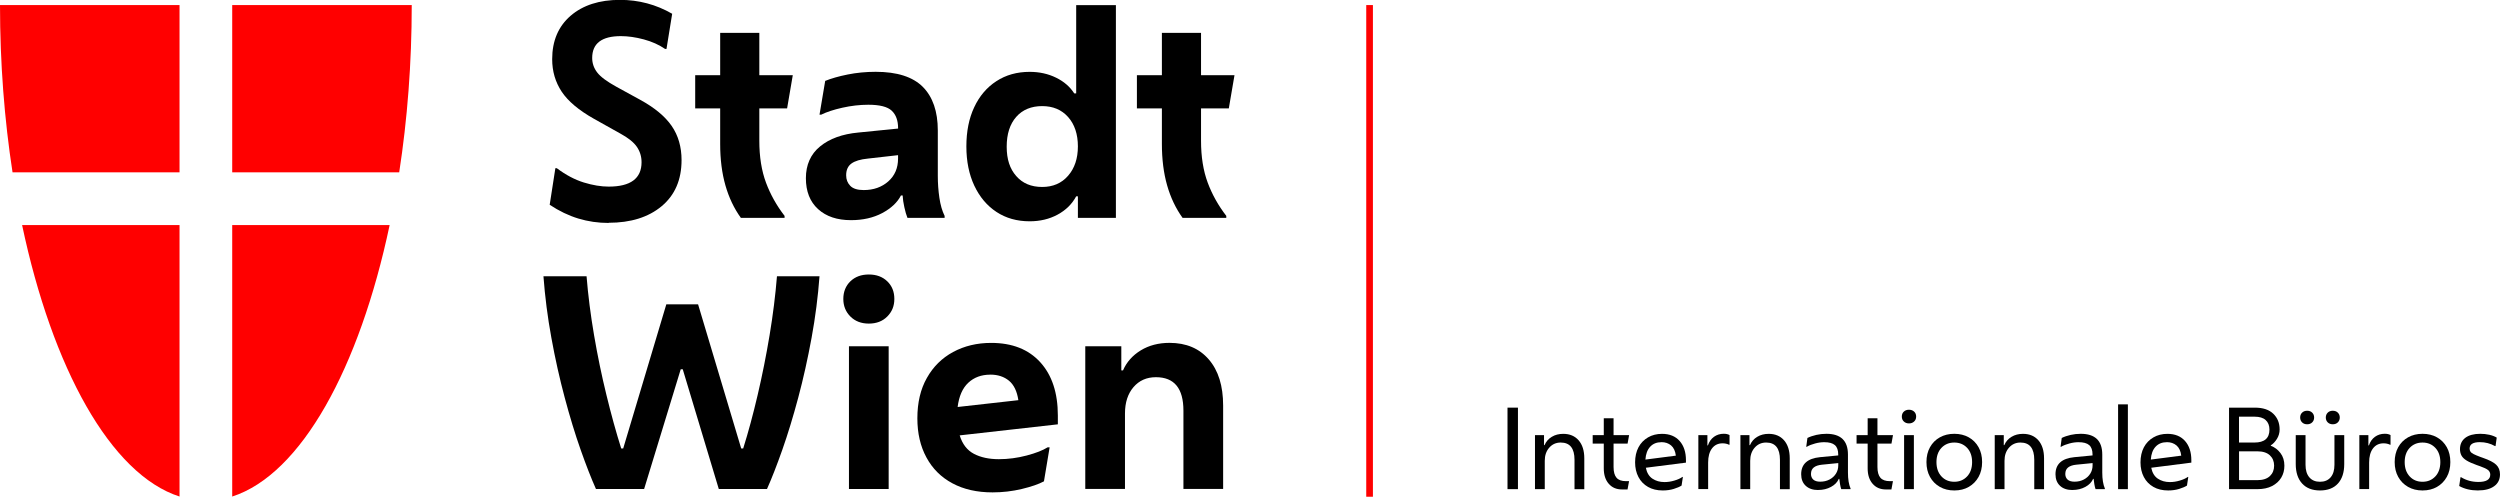 <?xml version="1.0" encoding="UTF-8"?><svg xmlns="http://www.w3.org/2000/svg" viewBox="0 0 572.32 113.71"><g id="Logo"><g><g><g><path d="m41.1,39.46V1.16H0c0,13.31,1.01,26.23,2.87,38.29h38.24Z" style="fill:red;"/><path d="m41.1,51.52H5.06c6.91,32.71,20.25,57.07,36.04,62.15v-62.15Z" style="fill:red;"/></g><g><path d="m53.16,39.46V1.16s41.1,0,41.1,0c0,13.31-1.01,26.23-2.87,38.29h-38.24Z" style="fill:red;"/><path d="m53.16,51.52h36.04c-6.91,32.71-20.25,57.07-36.04,62.15v-62.15Z" style="fill:red;"/></g></g><g><path d="m139.35,51.04c-2.43,0-4.74-.34-6.95-1.01-2.21-.67-4.4-1.72-6.56-3.15l1.3-8.38h.32c2.08,1.56,4.15,2.65,6.2,3.28,2.06.63,3.95.94,5.68.94,5.02,0,7.53-1.86,7.53-5.59,0-1.3-.36-2.47-1.07-3.51-.71-1.04-1.98-2.06-3.8-3.05l-6.04-3.38c-3.46-1.95-5.92-4.02-7.37-6.2-1.45-2.19-2.18-4.66-2.18-7.44,0-4.2,1.41-7.51,4.22-9.94,2.81-2.42,6.58-3.64,11.3-3.64,4.29,0,8.27,1.06,11.95,3.18l-1.3,8.05h-.32c-1.39-.95-3.01-1.68-4.87-2.18-1.86-.5-3.62-.75-5.26-.75-4.37,0-6.56,1.67-6.56,5,0,1.21.38,2.32,1.14,3.31.76,1,2.24,2.1,4.45,3.31l5.33,2.92c3.33,1.82,5.76,3.82,7.27,6.01,1.51,2.19,2.27,4.8,2.27,7.83,0,4.5-1.52,8.02-4.55,10.55-3.03,2.53-7.08,3.8-12.14,3.8Z"/><path d="m169.61,49.88c-1.56-2.16-2.74-4.64-3.54-7.44-.8-2.79-1.2-5.96-1.2-9.51v-8.12h-5.72v-7.6h5.72V7.53h8.96v9.68h7.66l-1.3,7.6h-6.36v7.4c0,3.68.51,6.88,1.53,9.61,1.02,2.73,2.44,5.26,4.25,7.6v.45h-10Z"/><path d="m194.81,50.4c-3.16,0-5.67-.84-7.53-2.53-1.86-1.69-2.79-4.05-2.79-7.08s1.08-5.5,3.25-7.27c2.16-1.77,5.09-2.84,8.77-3.18l9.09-.91v-.06c0-1.78-.49-3.12-1.46-4.03-.97-.91-2.76-1.36-5.36-1.36-1.95,0-3.93.23-5.94.68-2.01.45-3.63.99-4.84,1.59h-.39l1.3-7.73c1.38-.56,3.09-1.05,5.13-1.46,2.03-.41,4.18-.62,6.43-.62,4.89,0,8.48,1.15,10.78,3.44,2.29,2.3,3.44,5.63,3.44,10v10.39c0,1.69.12,3.36.36,5,.24,1.65.64,3.03,1.2,4.16v.45h-8.51c-.26-.65-.5-1.46-.71-2.44-.22-.97-.35-1.87-.39-2.69h-.39c-.82,1.6-2.25,2.94-4.29,4.03-2.04,1.08-4.42,1.62-7.14,1.62Zm-1.1-10.26c0,.95.31,1.75.94,2.4.63.65,1.66.97,3.08.97,2.25,0,4.12-.66,5.62-1.98,1.49-1.32,2.24-3.06,2.24-5.23v-.78l-6.88.78c-1.73.17-3,.55-3.8,1.14-.8.58-1.2,1.48-1.2,2.69Z"/><path d="m246.76,49.88v-4.94h-.39c-.95,1.78-2.37,3.17-4.25,4.19-1.88,1.02-4.02,1.53-6.4,1.53-2.9,0-5.43-.71-7.6-2.14-2.17-1.43-3.85-3.43-5.07-6.01-1.21-2.58-1.82-5.57-1.82-8.99s.59-6.41,1.79-8.96c1.19-2.55,2.88-4.55,5.07-5.97,2.19-1.43,4.73-2.14,7.63-2.14,2.21,0,4.22.44,6.04,1.33,1.82.89,3.2,2.09,4.16,3.6h.45V1.17h9.09v48.71h-8.7Zm-8.18-7.08c2.47,0,4.45-.85,5.94-2.57,1.49-1.71,2.24-3.95,2.24-6.72s-.75-5.05-2.24-6.72c-1.49-1.67-3.47-2.5-5.94-2.5s-4.49.82-5.94,2.47c-1.45,1.65-2.18,3.92-2.18,6.82s.72,5.06,2.18,6.72c1.45,1.67,3.43,2.5,5.94,2.5Z"/><path d="m270.73,49.88c-1.56-2.16-2.74-4.64-3.54-7.44-.8-2.79-1.2-5.96-1.2-9.51v-8.12h-5.72v-7.6h5.72V7.53h8.96v9.68h7.66l-1.3,7.6h-6.36v7.4c0,3.68.51,6.88,1.53,9.61,1.02,2.73,2.44,5.26,4.25,7.6v.45h-10Z"/><path d="m147.47,111.94h-11.04c-1.08-2.42-2.25-5.42-3.51-8.99-1.26-3.57-2.47-7.54-3.64-11.92-1.17-4.37-2.19-8.93-3.05-13.67-.87-4.74-1.47-9.45-1.82-14.12h9.87c.35,4.33.92,8.83,1.72,13.51.8,4.68,1.74,9.23,2.83,13.67,1.08,4.44,2.21,8.52,3.38,12.24h.46l9.87-32.99h7.27l9.87,32.99h.46c1.17-3.72,2.27-7.8,3.31-12.24,1.04-4.44,1.95-8.99,2.73-13.67.78-4.68,1.34-9.18,1.69-13.51h9.74c-.35,4.68-.95,9.38-1.82,14.12-.87,4.74-1.88,9.3-3.05,13.67-1.17,4.37-2.38,8.35-3.64,11.92-1.26,3.57-2.43,6.57-3.51,8.99h-11.04l-8.25-27.41h-.46l-8.38,27.41Z"/><path d="m198.9,74.08c-1.73,0-3.14-.54-4.22-1.62-1.08-1.08-1.62-2.42-1.62-4.03s.54-2.99,1.62-4.03c1.08-1.04,2.49-1.56,4.22-1.56s3.14.52,4.22,1.56c1.08,1.04,1.62,2.38,1.62,4.03s-.54,2.94-1.62,4.03-2.49,1.62-4.22,1.62Zm-4.55,37.86v-32.67h9.09v32.67h-9.09Z"/><path d="m227.22,112.72c-3.55,0-6.61-.69-9.19-2.08-2.58-1.38-4.56-3.35-5.94-5.91-1.39-2.55-2.08-5.54-2.08-8.96,0-3.59.72-6.68,2.18-9.25,1.45-2.58,3.45-4.56,6.01-5.94s5.46-2.08,8.7-2.08c4.81,0,8.55,1.47,11.24,4.42,2.68,2.94,4.03,7.01,4.03,12.21v2.01l-22.47,2.53c.61,1.99,1.69,3.4,3.25,4.22,1.56.82,3.46,1.23,5.72,1.23,2.12,0,4.24-.28,6.36-.84,2.12-.56,3.72-1.19,4.81-1.88h.45l-1.3,7.79c-1.21.65-2.9,1.23-5.07,1.75-2.17.52-4.39.78-6.69.78Zm-.52-26.95c-2.04,0-3.71.62-5.03,1.85-1.32,1.23-2.13,3.08-2.44,5.55l13.9-1.56c-.3-2.03-1.02-3.52-2.14-4.45-1.13-.93-2.55-1.4-4.29-1.4Z"/><path d="m248.45,111.94v-32.67h8.25v5.52h.39c.82-1.9,2.18-3.43,4.06-4.58,1.88-1.15,4.08-1.72,6.59-1.72,3.81,0,6.81,1.27,8.99,3.8,2.19,2.53,3.28,6.05,3.28,10.55v19.09h-9.09v-17.92c0-5.11-2.1-7.66-6.3-7.66-2.12,0-3.83.76-5.13,2.27-1.3,1.52-1.95,3.53-1.95,6.04v17.27h-9.09Z"/></g></g><rect x="312.77" y="1.16" width="1.53" height="112.55" style="fill:red;"/></g><g id="Magistratsbezeichnung"><g><path d="m345.11,111.98v-18.66h2.39v18.66h-2.39Z"/><path d="m351.4,111.98v-12.37h2.07v2.29h.12c.35-.81.9-1.45,1.66-1.9.75-.46,1.63-.68,2.62-.68,1.49,0,2.67.5,3.53,1.49.86,1,1.29,2.36,1.29,4.11v7.07h-2.24v-6.72c0-2.64-1.05-3.96-3.16-3.96-1.06,0-1.94.39-2.62,1.17-.69.78-1.03,1.78-1.03,3.01v6.49h-2.24Z"/><path d="m372.6,112.05h-1.27c-1.28,0-2.29-.43-3.05-1.31s-1.13-2.04-1.13-3.52v-5.67h-2.54v-1.94h2.54v-3.86h2.24v3.86h3.56l-.35,1.94h-3.21v5.37c0,1.11.23,1.93.68,2.45s1.17.78,2.15.78h.72l-.35,1.89Z"/><path d="m380.66,112.28c-1.31,0-2.44-.27-3.38-.81-.95-.54-1.68-1.29-2.19-2.26-.51-.97-.77-2.09-.77-3.37s.26-2.48.78-3.45c.52-.97,1.25-1.72,2.18-2.26s2-.81,3.21-.81c1.72,0,3.07.55,4.03,1.64s1.44,2.56,1.44,4.4v.55l-9.18,1.17c.23,1.14.73,1.98,1.51,2.5s1.69.78,2.75.78c.75,0,1.5-.11,2.26-.34.76-.22,1.38-.5,1.84-.83h.12l-.3,1.97c-.42.27-1,.52-1.77.76-.76.24-1.61.36-2.54.36Zm-.32-11.05c-1.06,0-1.92.34-2.56,1.03-.65.69-1.01,1.67-1.1,2.95l6.97-.9c-.13-1.06-.5-1.84-1.09-2.34-.6-.5-1.33-.75-2.21-.75Z"/><path d="m388.8,111.98v-12.37h2.07v2.36h.12c.28-.85.74-1.5,1.38-1.97.64-.46,1.39-.7,2.25-.7.53,0,.97.1,1.32.3v2.21h-.12c-.46-.22-.95-.32-1.47-.32-1.03,0-1.84.39-2.43,1.17-.59.78-.88,1.86-.88,3.23v6.07h-2.24Z"/><path d="m398.43,111.98v-12.37h2.07v2.29h.12c.35-.81.9-1.45,1.66-1.9.75-.46,1.63-.68,2.62-.68,1.49,0,2.67.5,3.53,1.49.86,1,1.29,2.36,1.29,4.11v7.07h-2.24v-6.72c0-2.64-1.05-3.96-3.16-3.96-1.06,0-1.94.39-2.62,1.17-.69.78-1.03,1.78-1.03,3.01v6.49h-2.24Z"/><path d="m416.22,112.18c-1.19,0-2.14-.32-2.84-.97-.7-.65-1.04-1.53-1.04-2.64,0-2.32,1.43-3.62,4.3-3.91l4.18-.4v-.22c0-.98-.25-1.69-.76-2.14-.51-.45-1.32-.67-2.45-.67-.65,0-1.34.09-2.07.29-.73.19-1.37.44-1.92.76h-.12l.27-2.02c.61-.3,1.3-.53,2.05-.7.75-.17,1.52-.25,2.3-.25,3.28,0,4.93,1.58,4.93,4.75v4.13c0,1.51.2,2.73.6,3.66v.12h-2.14c-.1-.28-.19-.65-.27-1.11-.08-.46-.14-.87-.17-1.23h-.12c-.32.75-.9,1.36-1.77,1.83-.86.47-1.85.71-2.96.71Zm-1.64-3.73c0,.56.17,1.01.52,1.33.35.32.88.49,1.59.49.8,0,1.5-.16,2.13-.49s1.11-.77,1.47-1.33c.36-.56.54-1.2.54-1.92v-.52l-3.73.37c-1.67.17-2.51.85-2.51,2.07Z"/><path d="m433.01,112.05h-1.27c-1.28,0-2.29-.43-3.05-1.31s-1.13-2.04-1.13-3.52v-5.67h-2.54v-1.94h2.54v-3.86h2.24v3.86h3.56l-.35,1.94h-3.21v5.37c0,1.11.23,1.93.68,2.45s1.17.78,2.15.78h.72l-.35,1.89Z"/><path d="m437.02,96.93c-.48,0-.88-.15-1.18-.44-.31-.29-.46-.67-.46-1.13s.15-.84.46-1.13c.31-.29.7-.43,1.18-.43s.88.15,1.18.43c.31.29.46.67.46,1.13s-.15.84-.46,1.13-.7.44-1.18.44Zm-1.12,15.05v-12.37h2.24v12.37h-2.24Z"/><path d="m447.39,112.28c-1.24,0-2.35-.27-3.31-.82-.96-.55-1.71-1.31-2.25-2.28-.54-.97-.81-2.1-.81-3.4s.27-2.43.81-3.4c.54-.97,1.29-1.72,2.25-2.26s2.07-.81,3.31-.81,2.37.27,3.32.81c.95.54,1.7,1.29,2.24,2.26.54.97.81,2.1.81,3.4s-.27,2.43-.81,3.4c-.54.97-1.29,1.73-2.24,2.28-.95.55-2.06.82-3.32.82Zm0-1.99c1.19,0,2.17-.41,2.94-1.23.76-.82,1.14-1.91,1.14-3.27s-.38-2.45-1.14-3.26c-.76-.81-1.74-1.22-2.94-1.22s-2.17.41-2.94,1.22c-.76.81-1.14,1.9-1.14,3.26s.38,2.45,1.14,3.27c.76.82,1.74,1.23,2.94,1.23Z"/><path d="m456.65,111.98v-12.37h2.07v2.29h.12c.35-.81.9-1.45,1.66-1.9.75-.46,1.63-.68,2.62-.68,1.49,0,2.67.5,3.53,1.49.86,1,1.29,2.36,1.29,4.11v7.07h-2.24v-6.72c0-2.64-1.05-3.96-3.16-3.96-1.06,0-1.94.39-2.62,1.17-.69.78-1.03,1.78-1.03,3.01v6.49h-2.24Z"/><path d="m474.44,112.18c-1.19,0-2.14-.32-2.84-.97-.7-.65-1.04-1.53-1.04-2.64,0-2.32,1.43-3.62,4.3-3.91l4.18-.4v-.22c0-.98-.25-1.69-.76-2.14-.51-.45-1.32-.67-2.45-.67-.65,0-1.34.09-2.07.29-.73.19-1.37.44-1.92.76h-.12l.27-2.02c.61-.3,1.3-.53,2.05-.7.75-.17,1.52-.25,2.3-.25,3.28,0,4.93,1.58,4.93,4.75v4.13c0,1.51.2,2.73.6,3.66v.12h-2.14c-.1-.28-.19-.65-.27-1.11-.08-.46-.14-.87-.17-1.23h-.12c-.32.75-.9,1.36-1.77,1.83-.86.47-1.85.71-2.96.71Zm-1.64-3.73c0,.56.17,1.01.52,1.33.35.32.88.49,1.59.49.8,0,1.5-.16,2.13-.49s1.11-.77,1.47-1.33c.36-.56.54-1.2.54-1.92v-.52l-3.73.37c-1.67.17-2.51.85-2.51,2.07Z"/><path d="m484.89,111.98v-19.41h2.24v19.41h-2.24Z"/><path d="m496.36,112.28c-1.31,0-2.44-.27-3.38-.81-.95-.54-1.68-1.29-2.19-2.26-.51-.97-.77-2.09-.77-3.37s.26-2.48.78-3.45c.52-.97,1.25-1.72,2.18-2.26s2-.81,3.21-.81c1.72,0,3.07.55,4.03,1.64s1.44,2.56,1.44,4.4v.55l-9.18,1.17c.23,1.14.73,1.98,1.51,2.5s1.69.78,2.75.78c.75,0,1.5-.11,2.26-.34.76-.22,1.38-.5,1.84-.83h.12l-.3,1.97c-.42.27-1,.52-1.77.76-.76.24-1.61.36-2.54.36Zm-.32-11.05c-1.06,0-1.92.34-2.56,1.03-.65.69-1.01,1.67-1.1,2.95l6.97-.9c-.13-1.06-.5-1.84-1.09-2.34-.6-.5-1.33-.75-2.21-.75Z"/><path d="m510.29,111.98v-18.66h5.9c1.84,0,3.25.46,4.22,1.39.97.93,1.46,2.13,1.46,3.61,0,.76-.2,1.48-.61,2.14-.41.66-.88,1.16-1.41,1.49v.1c.88.33,1.62.89,2.21,1.67.6.78.9,1.75.9,2.91,0,1.01-.24,1.92-.72,2.72s-1.18,1.44-2.1,1.92c-.92.47-2.04.71-3.35.71h-6.49Zm2.29-10.67h3.53c2.29,0,3.43-.99,3.43-2.96,0-.93-.29-1.65-.86-2.18s-1.42-.78-2.55-.78h-3.56v5.92Zm4.18,2.02h-4.18v6.59h4.18c1.26,0,2.22-.31,2.87-.92.65-.61.98-1.41.98-2.39s-.33-1.77-.98-2.38c-.66-.61-1.61-.91-2.87-.91Z"/><path d="m531.11,112.28c-1.76,0-3.12-.53-4.09-1.59-.97-1.06-1.46-2.55-1.46-4.45v-6.62h2.24v6.79c0,1.23.29,2.18.87,2.86.58.68,1.39,1.02,2.44,1.02s1.86-.34,2.44-1.02c.58-.68.87-1.63.87-2.86v-6.79h2.24v6.62c0,1.91-.48,3.39-1.44,4.45-.96,1.06-2.33,1.59-4.11,1.59Zm-2.94-15.15c-.48,0-.87-.15-1.16-.44-.29-.29-.44-.66-.44-1.11s.14-.82.44-1.11.67-.44,1.16-.44.87.15,1.16.44c.29.29.44.66.44,1.11s-.15.82-.44,1.11-.68.44-1.16.44Zm5.87,0c-.48,0-.87-.15-1.16-.44s-.44-.66-.44-1.11.15-.82.44-1.11c.29-.29.68-.44,1.16-.44s.87.15,1.16.44c.29.29.44.66.44,1.11s-.15.82-.44,1.11c-.29.29-.68.44-1.16.44Z"/><path d="m540.12,111.98v-12.37h2.07v2.36h.12c.28-.85.74-1.5,1.38-1.97.64-.46,1.39-.7,2.25-.7.53,0,.97.1,1.32.3v2.21h-.12c-.46-.22-.95-.32-1.47-.32-1.03,0-1.84.39-2.43,1.17-.59.78-.88,1.86-.88,3.23v6.07h-2.24Z"/><path d="m554.58,112.28c-1.24,0-2.35-.27-3.31-.82-.96-.55-1.71-1.31-2.25-2.28-.54-.97-.81-2.1-.81-3.4s.27-2.43.81-3.4c.54-.97,1.29-1.72,2.25-2.26s2.07-.81,3.31-.81,2.37.27,3.32.81c.95.54,1.7,1.29,2.24,2.26.54.97.81,2.1.81,3.4s-.27,2.43-.81,3.4c-.54.97-1.29,1.73-2.24,2.28-.95.55-2.06.82-3.32.82Zm0-1.99c1.19,0,2.17-.41,2.94-1.23.76-.82,1.14-1.91,1.14-3.27s-.38-2.45-1.14-3.26c-.76-.81-1.74-1.22-2.94-1.22s-2.17.41-2.94,1.22c-.76.81-1.14,1.9-1.14,3.26s.38,2.45,1.14,3.27c.76.82,1.74,1.23,2.94,1.23Z"/><path d="m567.31,112.28c-1.67,0-3.12-.34-4.33-1.02l.3-2.02h.12c1.18.73,2.5,1.09,3.98,1.09,1.81,0,2.71-.55,2.71-1.67,0-.43-.17-.78-.51-1.06-.34-.27-.96-.57-1.85-.88l-.72-.25c-.98-.35-1.75-.69-2.31-1.03-.56-.34-.96-.72-1.19-1.14s-.35-.92-.35-1.48c0-1.11.41-1.97,1.22-2.59.81-.61,1.95-.92,3.41-.92.71,0,1.41.07,2.08.22s1.24.37,1.7.65l-.27,1.94h-.12c-1.06-.6-2.22-.9-3.48-.9-1.56,0-2.34.49-2.34,1.47,0,.27.07.5.2.7s.38.39.73.57c.36.18.88.4,1.55.65l.57.2c1.44.5,2.46,1.02,3.04,1.58.58.56.87,1.29.87,2.2,0,1.16-.44,2.07-1.33,2.71-.89.65-2.11.97-3.67.97Z"/></g></g></svg>